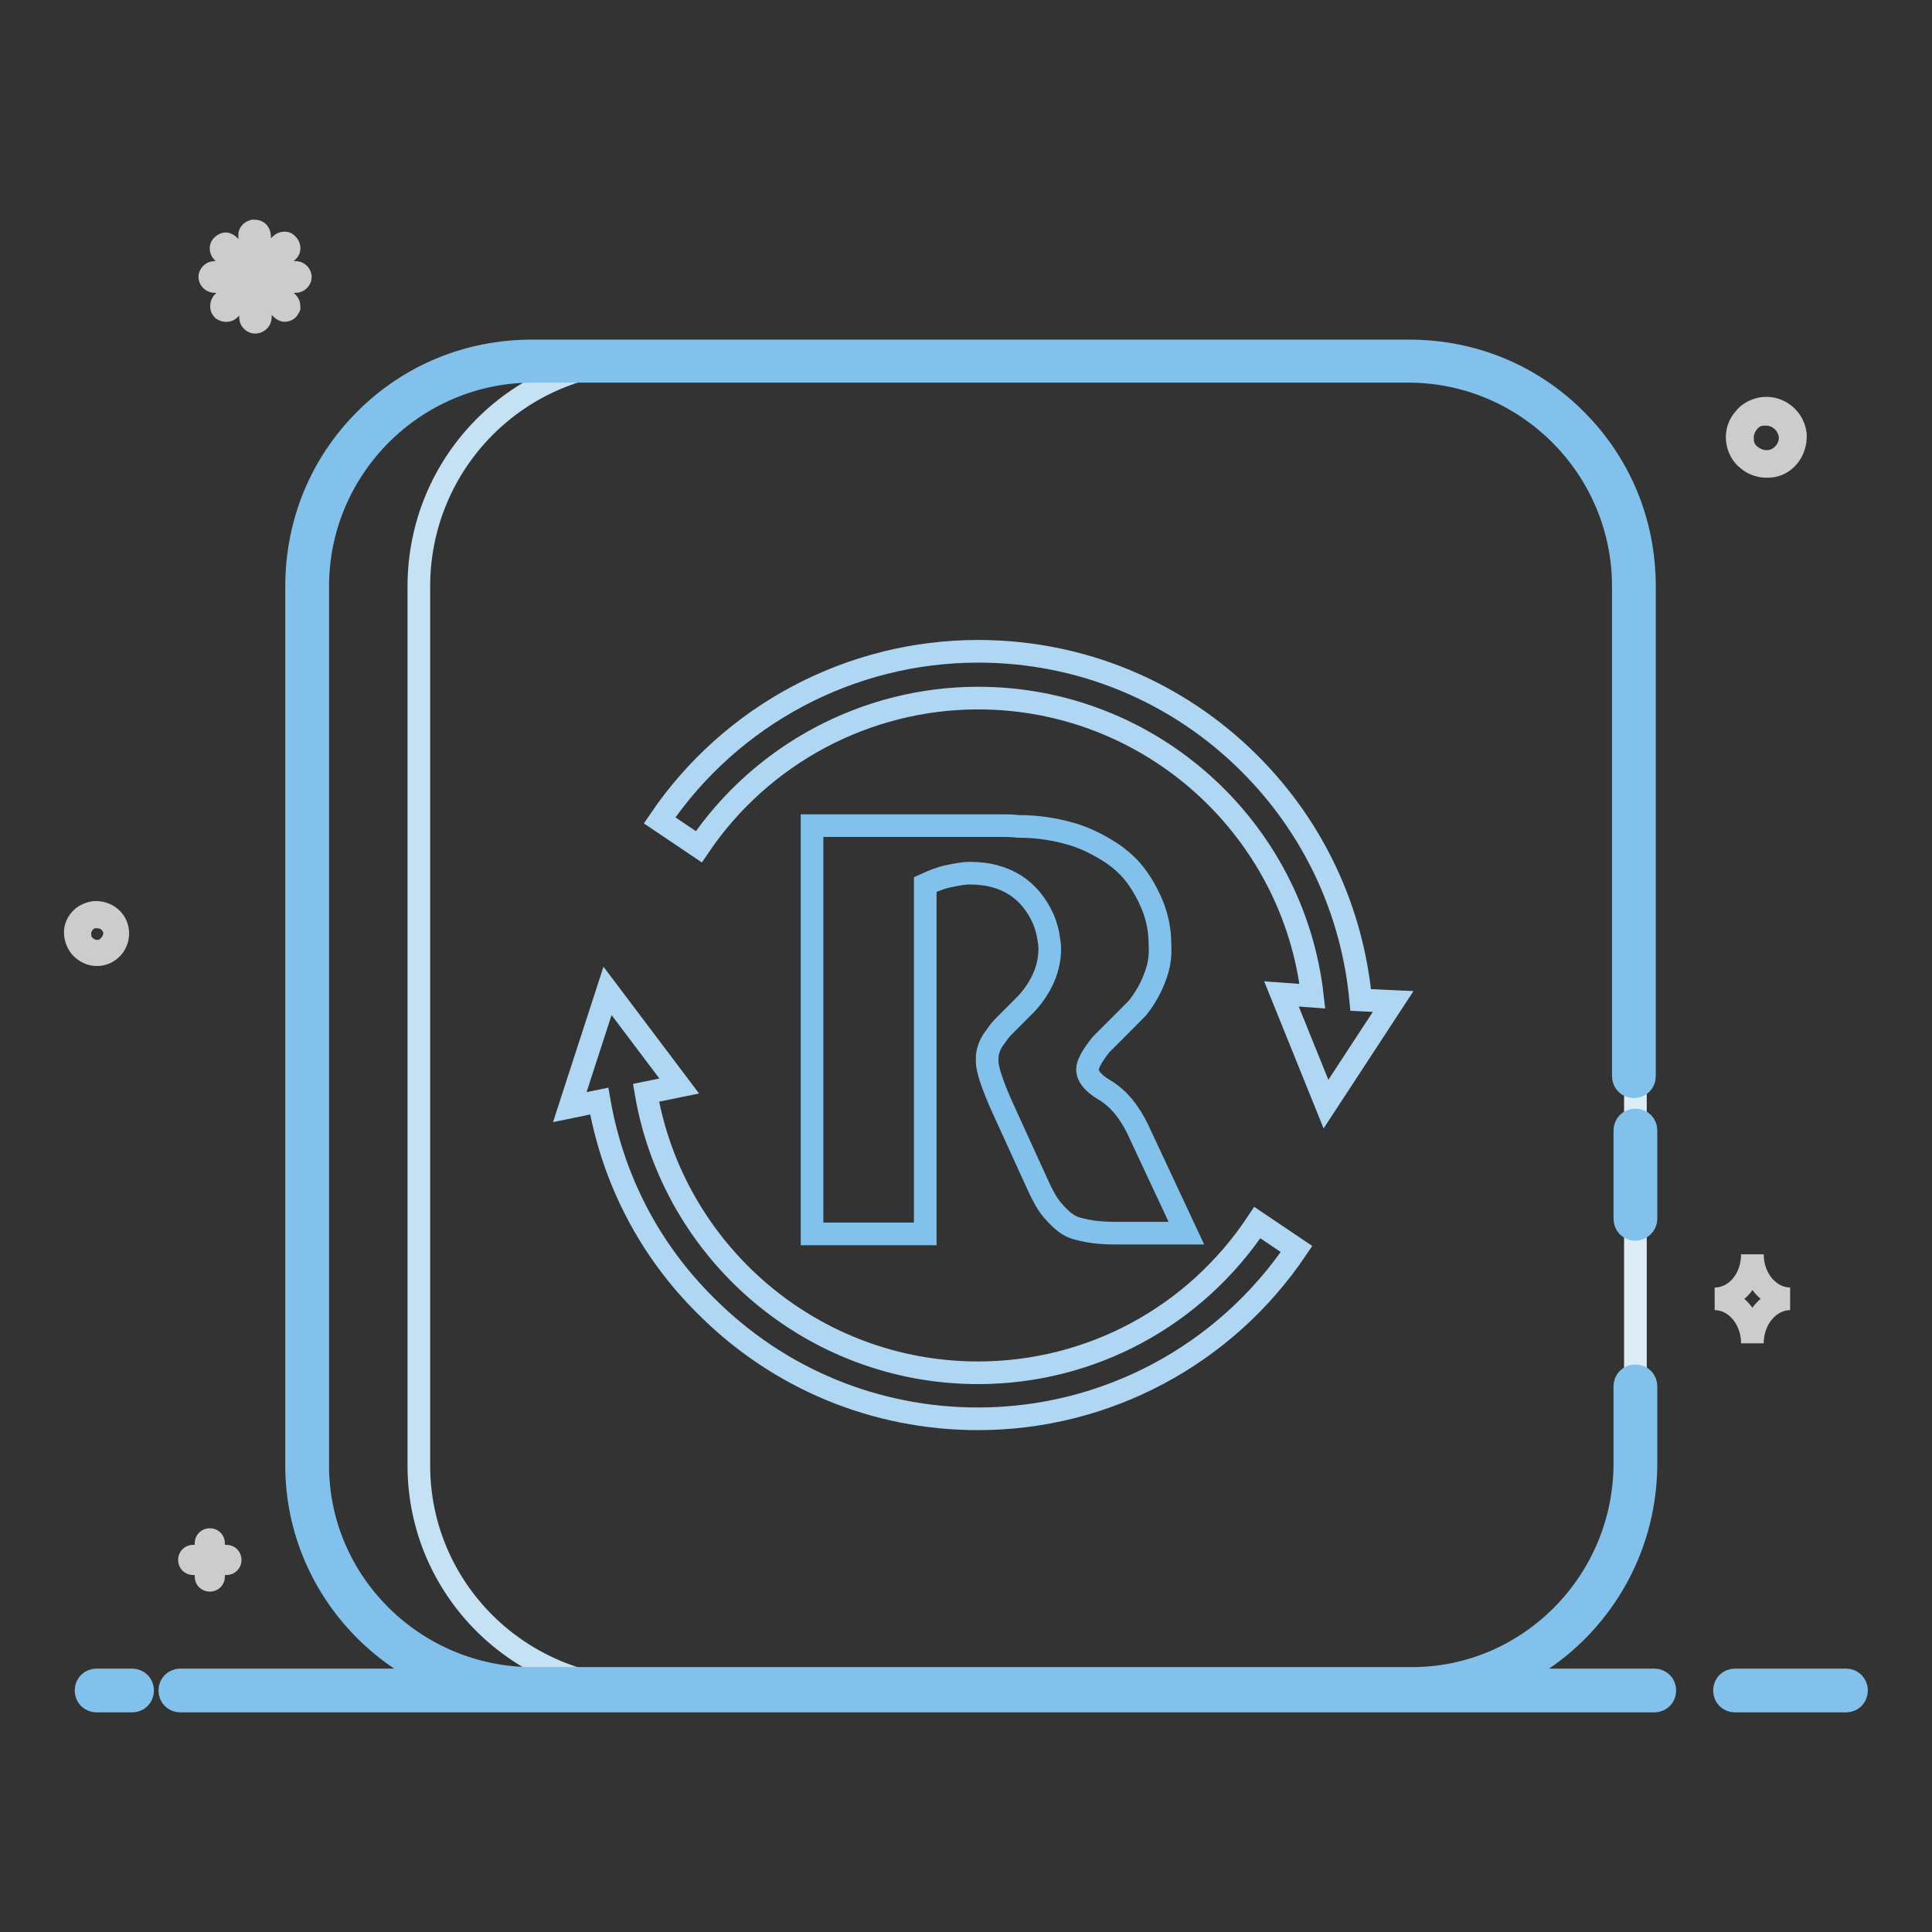 <?xml version="1.0" encoding="utf-8"?>
<!-- Svg Vector Icons : http://www.onlinewebfonts.com/icon -->
<!DOCTYPE svg PUBLIC "-//W3C//DTD SVG 1.1//EN" "http://www.w3.org/Graphics/SVG/1.1/DTD/svg11.dtd">
<svg version="1.1" xmlns="http://www.w3.org/2000/svg" xmlns:xlink="http://www.w3.org/1999/xlink" x="0px" y="0px" viewBox="0 0 256 256" enable-background="new 0 0 256 256" xml:space="preserve">
<rect x="0" y="0" width="256" height="256" fill="#333333" stroke="none"/>
<g> <path stroke-width="3" fill-opacity="0" stroke="#81c1eb"  d="M244.6,225.4h-14.7c-0.8,0-1.4-0.6-1.4-1.4s0.6-1.4,1.4-1.4c0,0,0,0,0,0h14.7c0.8,0,1.4,0.6,1.4,1.4 C246,224.8,245.4,225.4,244.6,225.4C244.6,225.4,244.6,225.4,244.6,225.4z M219.2,225.4H23.9c-0.8,0-1.4-0.6-1.4-1.4 c0-0.8,0.6-1.4,1.4-1.4c0,0,0,0,0,0h195.3c0.8,0,1.4,0.6,1.4,1.4C220.6,224.8,220,225.4,219.2,225.4 C219.2,225.4,219.2,225.4,219.2,225.4L219.2,225.4z M17.5,225.4h-4.7c-0.8,0-1.4-0.6-1.4-1.4c0-0.8,0.6-1.4,1.4-1.4c0,0,0,0,0,0 h4.7c0.8,0,1.4,0.6,1.4,1.4S18.3,225.4,17.5,225.4C17.5,225.4,17.5,225.4,17.5,225.4z"/> <path stroke-width="3" fill-opacity="0" stroke="#cccccc"  d="M15.6,123.5c-0.1-1.6-1.5-2.7-3.1-2.6c-0.7,0.1-1.4,0.4-1.9,1c-0.5,0.6-0.7,1.3-0.6,2 c0.1,0.7,0.4,1.4,1,1.9c0.5,0.4,1.1,0.7,1.8,0.7H13C14.6,126.4,15.7,125,15.6,123.5z M13.9,125.8c-0.8,0.4-1.8,0.3-2.5-0.3 c-0.5-0.4-0.8-0.9-0.8-1.5c-0.1-0.6,0.1-1.2,0.5-1.7c0.4-0.5,0.9-0.8,1.6-0.8h0.2c1.2,0,2.2,0.9,2.3,2.1 C15.2,124.4,14.7,125.3,13.9,125.8z M237.9,57.6c-0.2-2.1-2.1-3.7-4.2-3.5c-1,0.1-2,0.6-2.6,1.4c-0.7,0.8-1,1.8-0.9,2.8 c0.1,1,0.6,2,1.4,2.6c0.7,0.6,1.6,0.9,2.5,0.9h0.3C236.5,61.7,238,59.8,237.9,57.6z M235.5,60.8c-1.1,0.6-2.5,0.4-3.5-0.4 c-0.7-0.5-1.1-1.3-1.1-2.1c-0.1-0.8,0.2-1.7,0.7-2.3c0.5-0.7,1.3-1.1,2.1-1.1h0.3c1.6,0,3,1.2,3.2,2.9 C237.3,59,236.6,60.2,235.5,60.8L235.5,60.8z M33.8,42.7c-0.3,0-0.6-0.3-0.6-0.6v-3.9L30.4,41c-0.2,0.2-0.6,0.2-0.9,0 c-0.2-0.2-0.2-0.6,0-0.9l2.8-2.8h-3.9c-0.3,0-0.6-0.3-0.6-0.6c0-0.3,0.3-0.6,0.6-0.6h3.9l-2.8-2.7c-0.2-0.2-0.3-0.6-0.1-0.8 c0,0,0,0,0.1-0.1c0.1-0.1,0.3-0.2,0.4-0.2s0.3,0.1,0.4,0.2l2.8,2.7v-3.9c-0.1-0.3,0.1-0.6,0.5-0.7c0.2,0,0.3,0,0.5,0.1 c0.2,0.1,0.3,0.4,0.3,0.6v3.9l2.8-2.8c0.2-0.2,0.6-0.3,0.8-0.1c0,0,0,0,0.1,0.1c0.2,0.2,0.3,0.6,0.1,0.8c0,0,0,0-0.1,0.1l-2.8,2.8 h3.9c0.3,0,0.6,0.3,0.6,0.6c0,0.3-0.3,0.6-0.6,0.6l0,0h-3.9l2.8,2.8c0.2,0.2,0.2,0.4,0.2,0.6c-0.1,0.2-0.2,0.4-0.4,0.4 c-0.2,0.1-0.4,0-0.6-0.2l-2.8-2.8v3.9C34.5,42.5,34.1,42.7,33.8,42.7L33.8,42.7L33.8,42.7z M30,206.2h-1.7v-1.7 c0-0.3-0.2-0.5-0.5-0.5c-0.3,0-0.5,0.2-0.5,0.5v1.7h-1.7c-0.3,0-0.5,0.2-0.5,0.5s0.2,0.5,0.5,0.5h1.7v1.7c0,0.3,0.2,0.5,0.5,0.5 l0,0c0.3,0,0.5-0.2,0.5-0.5c0,0,0,0,0,0v-1.7H30c0.3,0,0.5-0.2,0.5-0.5C30.5,206.4,30.3,206.2,30,206.2z M232.2,166.2 c0,3.3-2.2,5.9-5,5.9c2.8,0,5,2.7,5,5.9c0-3.3,2.3-5.9,5-5.9C234.5,172.1,232.2,169.5,232.2,166.2z"/> <path stroke-width="3" fill-opacity="0" stroke="#deedf5"  d="M186.8,47.8H70.6c-16.5,0-29.9,13.3-29.9,29.9v116.5c0,16.3,13.3,29.6,29.9,29.6h116.5 c16.3,0,29.6-13.3,29.6-29.9V77.7C216.7,61.2,203.3,47.8,186.8,47.8L186.8,47.8z"/> <path stroke-width="3" fill-opacity="0" stroke="#c5e2f4"  d="M55.5,194.2V77.7c0-16.5,13.3-29.9,29.9-29.9H70.6c-16.5,0-29.9,13.3-29.9,29.9v116.5 c0,16.3,13.3,29.6,29.9,29.6h14.8C68.8,223.8,55.5,210.5,55.5,194.2z"/> <path stroke-width="3" fill-opacity="0" stroke="#81c1eb"  d="M187.1,225.2H70.6c-17.2,0-31.3-13.9-31.3-31V77.7c0-8.4,3.2-16.2,9.1-22.1c5.9-5.9,13.7-9.1,22.1-9.1 h116.2c8.4,0,16.2,3.2,22.1,9.1c5.9,5.9,9.1,13.7,9.1,22.1v64.9c0,0.8-0.6,1.4-1.4,1.4c-0.8,0-1.4-0.6-1.4-1.4c0,0,0,0,0,0V77.7 c0-15.7-12.8-28.5-28.5-28.5H70.6c-15.7,0-28.5,12.8-28.5,28.5v116.5c0,15.5,12.8,28.2,28.5,28.2h116.5c15.5,0,28.2-12.8,28.2-28.5 v-10.2c0-0.8,0.6-1.4,1.4-1.4c0.8,0,1.4,0.6,1.4,1.4c0,0,0,0,0,0v10.2C218.1,211.2,204.2,225.2,187.1,225.2L187.1,225.2z"/> <path stroke-width="3" fill-opacity="0" stroke="#81c1eb"  d="M216.7,162.9c-0.8,0-1.4-0.6-1.4-1.4v-11.7c0-0.8,0.6-1.4,1.4-1.4s1.4,0.6,1.4,1.4c0,0,0,0,0,0v11.7 C218.1,162.3,217.4,162.9,216.7,162.9z"/> <path stroke-width="3" fill-opacity="0" stroke="#afd7f3"  d="M129.6,181.9c-22,0-40.4-16-44-37.1l4.4-0.9l-9.5-12.6l-5,15.4l3.9-0.8c1.8,10.3,6.6,19.7,14.2,27.2 c9.6,9.6,22.4,14.9,36,14.9c16.9,0,32.7-8.4,42.2-22.5l-5.2-3.5C158.3,174.5,144.5,181.9,129.6,181.9L129.6,181.9z M180.3,132.5 c-1.1-11.8-6.2-22.8-14.7-31.3c-9.6-9.6-22.4-14.9-36-14.9c-16.9,0-32.7,8.4-42.2,22.4l5.2,3.5c8.3-12.3,22.2-19.7,37-19.7 c22.9,0,41.8,17.3,44.3,39.5l-4.1-0.3l5.9,14.6l8.9-13.6L180.3,132.5z"/> <path stroke-width="3" fill-opacity="0" stroke="#81c1eb"  d="M149.5,134.8c0.9-0.9,1.4-1.4,1.5-1.6c0.9-1.2,1.6-2.5,2.1-3.9c0.5-1.3,0.7-2.7,0.6-4.2 c0-1.7-0.3-3.3-0.9-4.9c-0.6-1.5-1.4-3-2.4-4.3c-1-1.3-2.3-2.4-3.8-3.3c-1.5-0.9-3.1-1.7-5-2.2c-1.8-0.5-4-0.9-6.7-0.9 c-0.8-0.1-1.6-0.1-2.4-0.1h-24.9v54.1h15v-46.3c1.1-0.5,2.1-0.9,3.1-1.1c1-0.2,1.9-0.4,2.8-0.4c4.7,0,8,2.1,9.8,6.2 c0.3,0.8,0.5,1.5,0.6,2.1c0.1,0.6,0.2,1.2,0.2,1.7c0,2.5-1,5-3.1,7.3l-2.6,2.6c-0.5,0.5-1,1-1.3,1.5c-0.3,0.4-0.6,0.8-0.8,1.2 c-0.2,0.4-0.3,0.7-0.4,1.1c-0.1,0.4-0.1,0.8-0.1,1.2c0,1.1,0.7,3.2,2.1,6.3l4.7,10.3c0.6,1.3,1.2,2.4,1.9,3.2 c0.7,0.8,1.4,1.5,2.1,1.9c0.6,0.4,1.5,0.6,2.5,0.8c1,0.2,2.3,0.3,3.8,0.3h9.3l-6.5-13.9c-1.1-2.2-2.5-4-4.4-5.1 c-1.5-0.9-2.2-1.8-2.2-2.7c0-0.7,0.6-1.8,1.8-3.3C147,137.3,148.2,136.1,149.5,134.8L149.5,134.8L149.5,134.8z"/></g>
</svg>